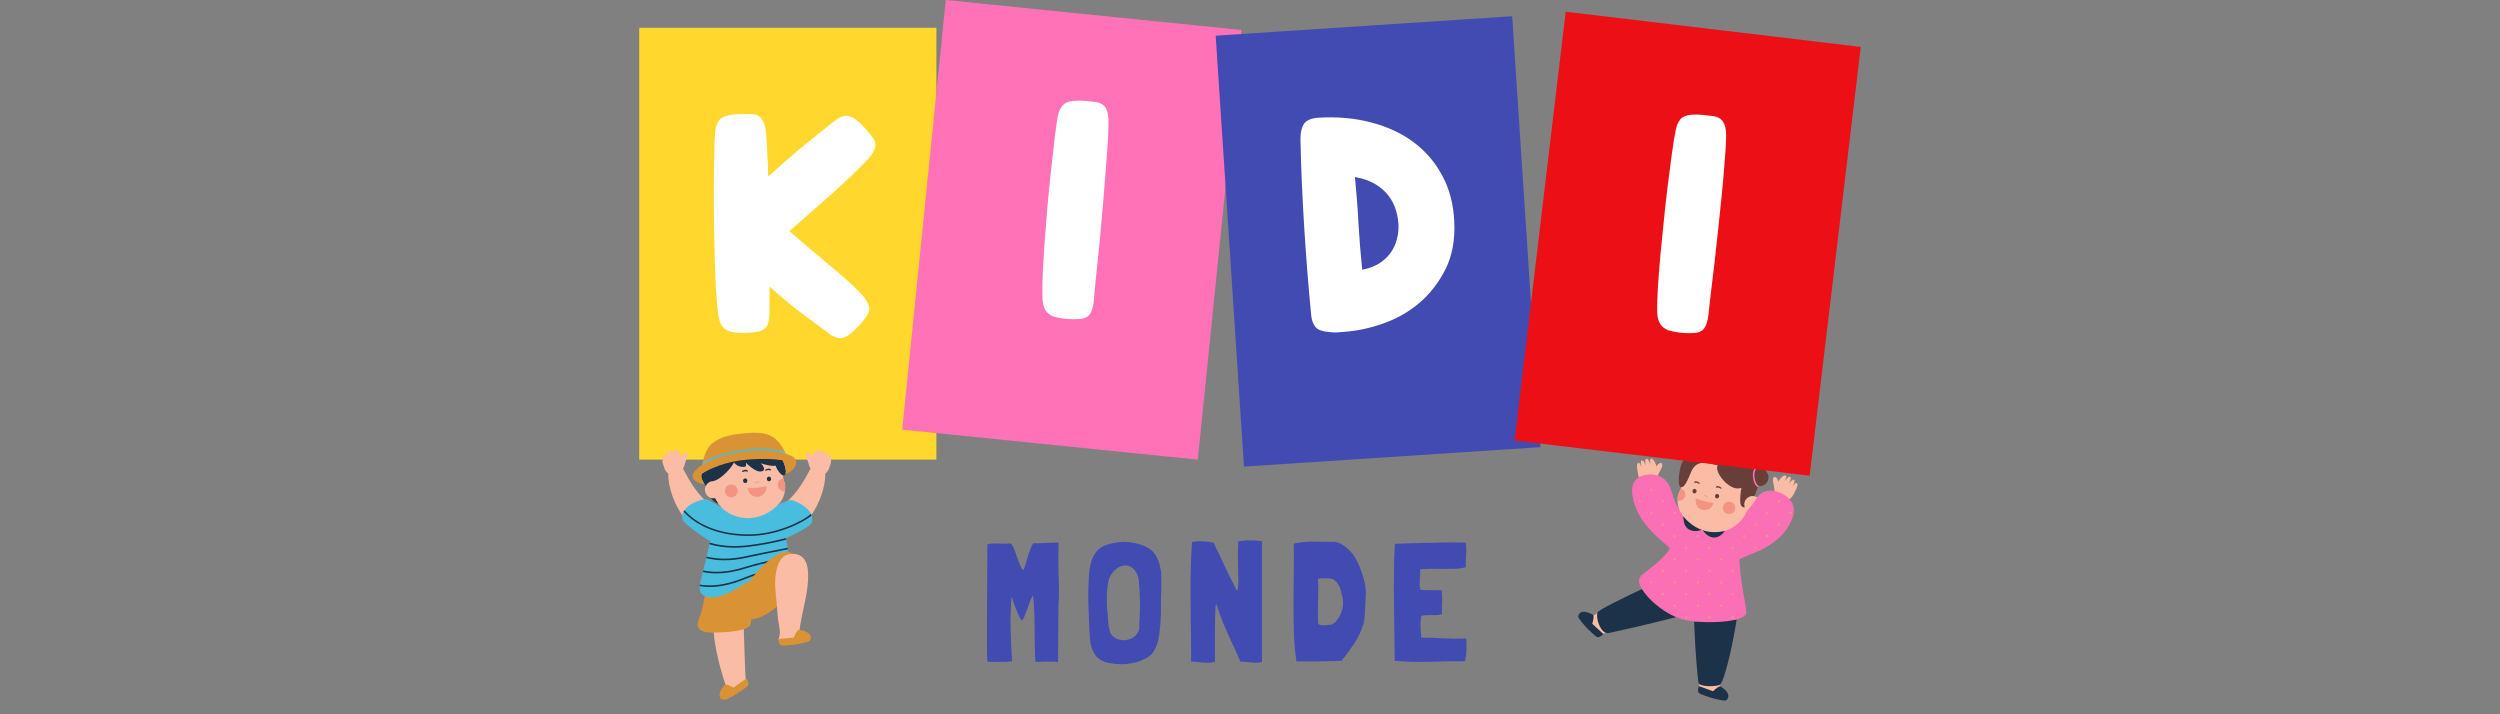<svg xmlns="http://www.w3.org/2000/svg" xmlns:xlink="http://www.w3.org/1999/xlink" width="280" zoomAndPan="magnify" viewBox="0 0 210 60" height="80" preserveAspectRatio="xMidYMid meet" version="1.0"><rect x="0" y="0" width="210" height="60" fill="#808080" stroke="none"/><defs><g/><clipPath id="9bc7536c08"><path d="M 53.695 2.336 L 78.656 2.336 L 78.656 38.656 L 53.695 38.656 Z M 53.695 2.336 " clip-rule="nonzero"/></clipPath><clipPath id="5c30e9d1b4"><path d="M 75 0 L 105 0 L 105 39 L 75 39 Z M 75 0 " clip-rule="nonzero"/></clipPath><clipPath id="89cb439aeb"><path d="M 79.445 0 L 104.281 2.52 L 100.613 38.656 L 75.777 36.133 Z M 79.445 0 " clip-rule="nonzero"/></clipPath><clipPath id="69546bb433"><path d="M 87 8 L 94 8 L 94 28 L 87 28 Z M 87 8 " clip-rule="nonzero"/></clipPath><clipPath id="34ce70aa2e"><path d="M 79.445 0 L 104.07 2.5 L 100.434 38.316 L 75.812 35.816 Z M 79.445 0 " clip-rule="nonzero"/></clipPath><clipPath id="126020ccc0"><path d="M 55.652 36.438 L 69.809 36.438 L 69.809 58.727 L 55.652 58.727 Z M 55.652 36.438 " clip-rule="nonzero"/></clipPath><clipPath id="5ad981200d"><path d="M 60 57 L 63 57 L 63 58.754 L 60 58.754 Z M 60 57 " clip-rule="nonzero"/></clipPath><clipPath id="752f12cd51"><path d="M 59 36.254 L 66 36.254 L 66 39 L 59 39 Z M 59 36.254 " clip-rule="nonzero"/></clipPath><clipPath id="c8dec1b330"><path d="M 102 1 L 130 1 L 130 40 L 102 40 Z M 102 1 " clip-rule="nonzero"/></clipPath><clipPath id="61447282c3"><path d="M 102.117 2.996 L 127.023 1.363 L 129.406 37.602 L 104.496 39.238 Z M 102.117 2.996 " clip-rule="nonzero"/></clipPath><clipPath id="8089214db7"><path d="M 108 9 L 123 9 L 123 29 L 108 29 Z M 108 9 " clip-rule="nonzero"/></clipPath><clipPath id="bb10f7e5fd"><path d="M 102.117 2.996 L 126.812 1.375 L 129.172 37.297 L 104.477 38.922 Z M 102.117 2.996 " clip-rule="nonzero"/></clipPath><clipPath id="bb60b2c5e7"><path d="M 132.66 37.223 L 150.988 37.223 L 150.988 58.762 L 132.66 58.762 Z M 132.66 37.223 " clip-rule="nonzero"/></clipPath><clipPath id="42fccca010"><path d="M 142.625 57.633 L 145.227 57.633 L 145.227 58.848 L 142.625 58.848 Z M 142.625 57.633 " clip-rule="nonzero"/></clipPath><clipPath id="34d996749b"><path d="M 132.52 51 L 135 51 L 135 54 L 132.52 54 Z M 132.52 51 " clip-rule="nonzero"/></clipPath><clipPath id="e49a5c31e7"><path d="M 140 37.18 L 149 37.18 L 149 43 L 140 43 Z M 140 37.18 " clip-rule="nonzero"/></clipPath><clipPath id="4aa2fe582e"><path d="M 141 37.18 L 143 37.18 L 143 39 L 141 39 Z M 141 37.18 " clip-rule="nonzero"/></clipPath><clipPath id="6f6bccbcd7"><path d="M 127 0 L 157 0 L 157 40 L 127 40 Z M 127 0 " clip-rule="nonzero"/></clipPath><clipPath id="51f1055b90"><path d="M 131.52 0.984 L 156.305 3.941 L 152.008 40.004 L 127.219 37.051 Z M 131.52 0.984 " clip-rule="nonzero"/></clipPath><clipPath id="46e620211e"><path d="M 138 9 L 146 9 L 146 29 L 138 29 Z M 138 9 " clip-rule="nonzero"/></clipPath><clipPath id="d84c034fec"><path d="M 131.52 0.984 L 156.094 3.914 L 151.832 39.66 L 127.258 36.73 Z M 131.52 0.984 " clip-rule="nonzero"/></clipPath></defs><g clip-path="url(#9bc7536c08)"><path fill="#ffd72d" d="M 53.695 2.336 L 78.656 2.336 L 78.656 38.609 L 53.695 38.609 Z M 53.695 2.336 " fill-opacity="1" fill-rule="nonzero"/></g><g fill="#ffffff" fill-opacity="1"><g transform="translate(58.182, 27.835)"><g><path d="M 3.25 0.047 C 2.914 -0.035 2.66 -0.195 2.484 -0.438 C 2.316 -0.688 2.207 -1 2.156 -1.375 C 2.082 -1.895 2.02 -2.562 1.969 -3.375 C 1.926 -4.188 1.891 -5.07 1.859 -6.031 C 1.836 -7 1.816 -8 1.797 -9.031 C 1.785 -10.062 1.781 -11.055 1.781 -12.016 C 1.789 -12.973 1.801 -13.863 1.812 -14.688 C 1.82 -15.508 1.848 -16.191 1.891 -16.734 C 1.922 -17.109 2.016 -17.414 2.172 -17.656 C 2.336 -17.906 2.629 -18.07 3.047 -18.156 C 3.367 -18.219 3.691 -18.25 4.016 -18.25 C 4.348 -18.258 4.688 -18.258 5.031 -18.25 C 5.383 -18.207 5.645 -18.066 5.812 -17.828 C 5.988 -17.598 6.102 -17.254 6.156 -16.797 C 6.195 -16.336 6.234 -15.781 6.266 -15.125 C 6.305 -14.477 6.332 -13.77 6.344 -13 C 7.582 -14.125 8.664 -15.062 9.594 -15.812 C 10.52 -16.57 11.297 -17.191 11.922 -17.672 C 12.223 -17.922 12.516 -18.062 12.797 -18.094 C 13.086 -18.133 13.406 -18.023 13.75 -17.766 C 14.289 -17.305 14.738 -16.82 15.094 -16.312 C 15.312 -16.02 15.391 -15.734 15.328 -15.453 C 15.266 -15.18 15.078 -14.863 14.766 -14.5 C 14.035 -13.727 13.078 -12.805 11.891 -11.734 C 10.703 -10.672 9.445 -9.566 8.125 -8.422 C 9.445 -7.273 10.613 -6.285 11.625 -5.453 C 12.645 -4.617 13.523 -3.816 14.266 -3.047 C 14.566 -2.68 14.75 -2.359 14.812 -2.078 C 14.875 -1.805 14.797 -1.523 14.578 -1.234 C 14.223 -0.711 13.773 -0.227 13.234 0.219 C 12.898 0.488 12.586 0.602 12.297 0.562 C 12.004 0.531 11.707 0.391 11.406 0.141 C 10.801 -0.305 10.102 -0.82 9.312 -1.406 C 8.52 -1.988 7.566 -2.773 6.453 -3.766 L 6.453 -1.531 C 6.453 -1.133 6.395 -0.801 6.281 -0.531 C 6.164 -0.27 5.938 -0.094 5.594 0 C 4.789 0.156 4.008 0.172 3.25 0.047 Z M 3.25 0.047 "/></g></g></g><g clip-path="url(#5c30e9d1b4)"><g clip-path="url(#89cb439aeb)"><path fill="#ff72b8" d="M 79.445 0 L 104.281 2.52 L 100.617 38.609 L 75.785 36.09 Z M 79.445 0 " fill-opacity="1" fill-rule="nonzero"/></g></g><g clip-path="url(#69546bb433)"><g clip-path="url(#34ce70aa2e)"><g fill="#ffffff" fill-opacity="1"><g transform="translate(85.289, 26.224)"><g><path d="M 3.234 0.375 C 2.91 0.258 2.672 0.07 2.516 -0.188 C 2.367 -0.457 2.289 -0.781 2.281 -1.156 C 2.258 -1.676 2.266 -2.344 2.297 -3.156 C 2.336 -3.969 2.391 -4.852 2.453 -5.812 C 2.523 -6.781 2.602 -7.773 2.688 -8.797 C 2.781 -9.828 2.879 -10.816 2.984 -11.766 C 3.086 -12.723 3.188 -13.609 3.281 -14.422 C 3.375 -15.242 3.469 -15.926 3.562 -16.469 C 3.633 -16.82 3.766 -17.113 3.953 -17.344 C 4.141 -17.57 4.441 -17.707 4.859 -17.75 C 5.191 -17.781 5.52 -17.781 5.844 -17.75 C 6.176 -17.727 6.508 -17.691 6.844 -17.641 C 7.195 -17.566 7.445 -17.406 7.594 -17.156 C 7.738 -16.906 7.816 -16.551 7.828 -16.094 C 7.828 -15.551 7.801 -14.863 7.75 -14.031 C 7.695 -13.195 7.629 -12.289 7.547 -11.312 C 7.473 -10.344 7.391 -9.336 7.297 -8.297 C 7.211 -7.254 7.117 -6.254 7.016 -5.297 C 6.922 -4.348 6.832 -3.484 6.75 -2.703 C 6.676 -1.922 6.617 -1.305 6.578 -0.859 C 6.535 -0.473 6.441 -0.156 6.297 0.094 C 6.16 0.344 5.914 0.5 5.562 0.562 C 4.75 0.633 3.973 0.57 3.234 0.375 Z M 3.234 0.375 "/></g></g></g></g></g><g clip-path="url(#126020ccc0)"><path fill="#fabca4" d="M 55.723 38.273 C 55.852 38.324 55.918 38.531 55.996 38.633 C 55.941 38.504 55.836 38.23 55.875 38.09 C 55.957 37.793 56.293 38.324 56.34 38.449 C 56.312 38.312 56.164 38.004 56.242 37.875 C 56.395 37.617 56.695 38.207 56.766 38.324 C 56.727 38.223 56.496 37.75 56.746 37.754 C 56.961 37.758 57.191 38.188 57.258 38.355 C 57.254 38.344 57.32 38.223 57.332 38.203 C 57.402 38.094 57.527 37.977 57.625 38.004 C 57.898 38.09 57.613 38.707 57.559 38.852 C 57.539 38.953 57.512 39.039 57.5 39.082 L 57.574 39.082 L 57.496 39.086 C 57.492 39.102 57.488 39.109 57.488 39.109 L 57.488 39.105 C 57.473 39.188 57.426 39.27 57.363 39.348 C 57.898 40.367 58.453 41.305 59.238 42.035 C 59.246 42.035 59.254 42.035 59.262 42.035 C 59.344 42.035 59.414 42.051 59.465 42.078 L 59.531 42.113 C 59.648 42.18 59.84 42.285 60.082 42.43 C 60.184 42.492 60.238 42.52 60.316 42.559 C 60.371 42.586 60.438 42.617 60.539 42.672 L 60.59 42.605 C 60.465 42.473 60.355 42.332 60.254 42.176 C 60.102 42.109 59.957 41.992 59.855 41.855 C 59.492 41.812 59.211 41.508 59.211 41.133 C 59.211 40.984 59.258 40.848 59.332 40.73 L 59.25 40.605 L 59.215 40.598 C 58.938 40.539 58.594 40.449 58.398 40.27 C 58.305 40.184 58.266 40.094 58.27 39.988 C 58.285 39.758 58.543 39.457 58.988 39.141 L 59.016 39.125 L 59.023 39.09 C 59.047 39.023 59.07 38.957 59.09 38.887 C 59.105 38.832 59.121 38.781 59.137 38.73 C 59.293 38.191 59.441 37.688 59.875 37.32 C 60.586 36.727 61.531 36.586 62.441 36.496 C 62.75 36.469 63.082 36.438 63.402 36.438 C 64.012 36.438 64.473 36.543 64.848 36.77 C 65.145 36.949 65.422 37.246 65.684 37.676 C 65.73 37.754 65.793 37.859 65.859 37.988 C 65.875 38.02 65.895 38.051 65.91 38.086 C 65.922 38.109 65.938 38.133 65.949 38.16 L 65.965 38.191 L 66 38.203 C 66.184 38.266 66.355 38.34 66.516 38.426 C 66.707 38.523 66.805 38.688 66.789 38.883 C 66.77 39.164 66.5 39.543 65.938 39.746 L 65.906 39.758 L 65.887 39.789 C 65.875 39.812 65.863 39.828 65.852 39.836 C 65.84 39.844 65.832 39.848 65.82 39.848 C 65.812 39.848 65.809 39.844 65.805 39.844 L 65.785 39.844 C 65.789 39.914 65.789 39.984 65.789 40.059 C 65.785 40.102 65.789 40.141 65.797 40.18 C 65.824 40.328 65.895 40.465 65.926 40.609 C 65.973 40.805 65.965 41.008 65.938 41.207 C 65.938 41.223 65.934 41.238 65.934 41.25 C 65.871 41.645 65.727 41.988 65.461 42.293 C 65.422 42.332 65.383 42.375 65.344 42.414 L 65.395 42.484 C 65.648 42.367 65.867 42.273 66.023 42.211 C 66.914 41.453 67.516 40.449 68.094 39.348 C 68.031 39.27 67.984 39.188 67.969 39.105 L 67.965 39.109 C 67.965 39.109 67.965 39.102 67.957 39.09 L 67.879 39.086 L 67.957 39.086 C 67.945 39.043 67.918 38.957 67.898 38.852 C 67.844 38.707 67.555 38.09 67.832 38.004 C 67.93 37.977 68.051 38.094 68.125 38.203 C 68.137 38.223 68.203 38.344 68.199 38.355 C 68.266 38.188 68.496 37.758 68.707 37.754 C 68.961 37.75 68.73 38.223 68.691 38.324 C 68.758 38.207 69.062 37.617 69.211 37.875 C 69.293 38.004 69.145 38.312 69.117 38.449 C 69.16 38.324 69.496 37.793 69.582 38.09 C 69.621 38.23 69.516 38.504 69.457 38.633 C 69.535 38.531 69.605 38.324 69.734 38.273 C 69.871 38.23 69.891 38.371 69.883 38.469 C 69.871 38.715 69.777 38.938 69.703 39.168 C 69.664 39.285 69.633 39.395 69.566 39.504 C 69.504 39.605 69.426 39.703 69.328 39.777 C 69.328 40.965 68.836 42.301 68.098 43.352 C 68.16 43.539 68.156 43.727 68.09 43.906 C 67.871 44.238 66.664 44.82 65.98 45.113 L 65.961 45.121 L 65.891 45.156 L 65.91 45.23 C 65.988 45.535 66.059 45.902 66.137 46.391 L 66.148 46.457 L 66.215 46.465 C 66.273 46.473 66.332 46.484 66.383 46.504 C 66.406 46.512 66.426 46.52 66.445 46.523 C 66.52 46.52 66.598 46.52 66.68 46.523 C 67.973 46.613 67.906 48.113 67.871 48.797 C 67.809 50.086 67.379 51.32 67.16 52.91 C 67.16 52.91 67.148 52.945 67.133 53 C 67.164 53.008 67.207 53.02 67.266 53.031 C 67.523 53.09 68.008 53.195 68.012 53.574 C 68.016 53.711 67.961 53.777 67.805 53.824 C 67.359 53.969 66.762 54.074 66.16 54.113 C 66.125 54.117 66.09 54.121 66.047 54.125 C 65.98 54.133 65.902 54.141 65.828 54.141 C 65.641 54.141 65.594 54.086 65.57 54.039 C 65.516 53.934 65.492 53.855 65.484 53.801 C 65.426 53.773 65.391 53.754 65.391 53.754 L 65.488 53.348 C 65.574 52.977 65.391 52.367 65.352 51.984 C 65.316 51.605 65.285 51.227 65.254 50.848 L 65.203 50.891 C 64.492 51.496 63.641 51.918 63.086 51.945 L 63.004 51.949 L 63 52.031 C 62.992 52.211 62.98 52.34 62.961 52.41 C 62.926 52.543 62.758 52.66 62.473 52.758 C 62.543 54.582 62.59 56.922 62.652 57.016 C 62.699 57.082 62.707 57.168 62.723 57.227 C 62.742 57.273 62.762 57.328 62.777 57.402 C 62.812 57.535 62.621 57.668 62.469 57.773 C 62.434 57.797 62.402 57.816 62.375 57.84 C 61.895 58.199 61.371 58.508 60.938 58.688 C 60.875 58.711 60.828 58.727 60.789 58.727 C 60.746 58.727 60.688 58.715 60.617 58.629 C 60.379 58.34 60.676 57.945 60.836 57.73 C 60.863 57.691 60.887 57.66 60.902 57.637 C 60.918 57.582 60.934 57.535 60.945 57.512 C 60.945 57.512 60.082 55.051 59.945 53.047 C 59.902 53.047 59.863 53.047 59.82 53.047 C 59.215 53.047 58.859 52.918 58.734 52.645 L 58.734 52.641 C 58.633 52.461 58.766 52.098 58.855 51.859 C 58.887 51.777 58.914 51.707 58.93 51.652 C 59.105 51.129 59.203 50.594 59.285 50.09 L 59.297 50.023 L 59.238 49.996 C 58.887 49.828 58.848 49.512 58.848 49.383 C 58.848 49.195 58.941 48.816 59.09 48.242 C 59.18 47.887 59.293 47.441 59.418 46.906 L 59.438 46.812 L 59.449 46.77 C 59.527 46.422 59.602 46.082 59.676 45.734 L 59.68 45.711 L 59.695 45.641 L 59.738 45.422 L 59.688 45.391 C 59.117 45.031 57.609 44.016 57.418 43.629 C 57.398 43.555 57.391 43.477 57.395 43.402 C 56.637 42.348 56.129 40.984 56.129 39.777 C 56.031 39.703 55.953 39.605 55.887 39.504 C 55.824 39.395 55.793 39.285 55.754 39.168 C 55.68 38.938 55.586 38.715 55.57 38.469 C 55.566 38.371 55.582 38.23 55.723 38.273 " fill-opacity="1" fill-rule="nonzero"/></g><path fill="#49bdde" d="M 57.312 43.289 C 57.391 42.801 57.875 42.395 58.41 42.172 C 58.645 42.074 58.918 41.977 59.148 41.953 C 59.289 41.938 59.414 41.945 59.508 42 C 59.605 42.055 59.828 42.176 60.125 42.352 C 60.293 42.453 60.32 42.457 60.578 42.594 C 61.066 43.113 61.738 43.449 62.594 43.516 C 62.887 43.539 63.176 43.516 63.449 43.461 C 64.188 43.324 64.852 42.93 65.355 42.402 C 65.766 42.215 66.078 42.09 66.203 42.039 C 66.211 42.035 66.215 42.035 66.223 42.035 C 66.488 41.941 66.926 42.145 67.273 42.34 C 67.668 42.562 68.02 42.891 68.164 43.258 C 68.246 43.48 68.262 43.711 68.168 43.945 C 67.883 44.406 65.996 45.207 65.996 45.207 C 66.086 45.551 66.16 45.957 66.227 46.375 C 64.867 46.203 63.301 49.219 63.234 49.309 C 63.234 49.309 63.23 49.309 63.23 49.312 C 63.074 49.379 62.922 49.461 62.766 49.562 C 60.996 50.715 59.711 50.328 59.199 50.078 C 58.887 49.926 58.762 49.645 58.758 49.387 C 58.754 48.969 59.152 47.855 59.641 45.465 C 59.641 45.465 57.562 44.148 57.332 43.66 C 57.297 43.531 57.293 43.406 57.312 43.289 " fill-opacity="1" fill-rule="nonzero"/><path fill="#49bdde" d="M 62.672 38.195 C 60.629 38.438 59.559 38.656 58.938 39.066 C 58.961 38.996 58.984 38.93 59.004 38.859 C 59.652 38.461 60.656 37.832 62.578 37.605 C 64.156 37.418 65.344 37.789 65.938 37.945 C 65.969 38.004 66 38.062 66.027 38.117 C 65.488 37.961 64.336 38 62.672 38.195 " fill-opacity="1" fill-rule="nonzero"/><path fill="#1c3249" d="M 57.492 42.863 C 58.062 43.508 59.66 44.887 62.871 44.887 C 62.883 44.887 62.895 44.887 62.902 44.887 C 65.18 44.887 67.457 43.785 68.117 43.16 C 68.141 43.207 68.16 43.25 68.176 43.297 C 67.449 43.945 65.172 45.02 62.902 45.02 C 62.895 45.02 62.883 45.02 62.871 45.02 C 59.668 45.02 58.035 43.664 57.418 42.984 C 57.441 42.941 57.465 42.902 57.492 42.863 " fill-opacity="1" fill-rule="nonzero"/><path fill="#1c3249" d="M 62.785 45.945 C 62.406 45.988 62.043 46.008 61.703 46.008 C 60.879 46.008 60.176 45.891 59.586 45.715 C 59.598 45.668 59.605 45.625 59.617 45.578 C 60.434 45.824 61.473 45.957 62.77 45.809 C 63.891 45.68 65.039 45.453 66.016 45.195 C 66.004 45.203 65.996 45.207 65.996 45.207 C 66.008 45.25 66.016 45.293 66.027 45.34 C 65.02 45.598 63.859 45.824 62.785 45.945 " fill-opacity="1" fill-rule="nonzero"/><path fill="#1c3249" d="M 66.188 46.145 C 65.98 46.188 65.766 46.23 65.539 46.273 C 64.656 46.445 63.656 46.641 62.699 46.852 C 62.023 47.004 61.41 47.066 60.859 47.066 C 60.281 47.066 59.773 46.996 59.328 46.883 C 59.34 46.84 59.352 46.793 59.359 46.75 C 60.207 46.961 61.297 47.02 62.672 46.715 C 63.625 46.504 64.629 46.309 65.512 46.137 C 65.73 46.094 65.949 46.051 66.164 46.008 C 66.172 46.055 66.18 46.098 66.188 46.145 " fill-opacity="1" fill-rule="nonzero"/><path fill="#1c3249" d="M 59.078 47.918 C 59.953 48.102 61.109 48.094 62.57 47.625 C 63.457 47.344 64.367 47.137 65.219 46.977 C 65.191 47.027 65.164 47.082 65.141 47.133 C 64.324 47.289 63.457 47.488 62.613 47.758 C 61.688 48.055 60.883 48.168 60.188 48.168 C 59.766 48.168 59.383 48.125 59.043 48.055 C 59.055 48.012 59.066 47.965 59.078 47.918 " fill-opacity="1" fill-rule="nonzero"/><path fill="#1c3249" d="M 58.789 49.105 C 59.695 49.254 60.91 49.18 62.473 48.535 C 63.273 48.207 64.102 47.977 64.898 47.812 C 64.879 47.863 64.863 47.914 64.848 47.965 C 64.082 48.125 63.293 48.348 62.527 48.664 C 61.375 49.137 60.406 49.309 59.605 49.309 C 59.301 49.309 59.023 49.281 58.77 49.238 C 58.773 49.199 58.781 49.152 58.789 49.105 " fill-opacity="1" fill-rule="nonzero"/><path fill="#1c3249" d="M 62.598 40.184 C 62.5 40.184 62.418 40.27 62.418 40.379 C 62.418 40.488 62.5 40.578 62.598 40.578 C 62.699 40.578 62.777 40.488 62.777 40.379 C 62.777 40.27 62.699 40.184 62.598 40.184 " fill-opacity="1" fill-rule="nonzero"/><path fill="#1c3249" d="M 64.594 40.035 C 64.496 40.035 64.414 40.121 64.414 40.23 C 64.414 40.34 64.496 40.43 64.594 40.43 C 64.695 40.43 64.773 40.34 64.773 40.23 C 64.773 40.121 64.695 40.035 64.594 40.035 " fill-opacity="1" fill-rule="nonzero"/><path fill="#1c3249" d="M 64.293 39.453 C 64.426 39.367 64.66 39.297 64.766 39.461 C 64.789 39.492 64.75 39.523 64.719 39.52 C 64.66 39.512 64.609 39.484 64.551 39.484 C 64.48 39.48 64.41 39.512 64.348 39.543 C 64.285 39.57 64.238 39.488 64.293 39.453 " fill-opacity="1" fill-rule="nonzero"/><path fill="#1c3249" d="M 62.352 39.551 C 62.484 39.465 62.719 39.398 62.824 39.559 C 62.848 39.594 62.812 39.625 62.777 39.621 C 62.723 39.609 62.672 39.586 62.609 39.586 C 62.539 39.582 62.469 39.613 62.406 39.641 C 62.344 39.672 62.297 39.59 62.352 39.551 " fill-opacity="1" fill-rule="nonzero"/><path fill="#1c3249" d="M 60.152 42.008 C 60.211 42.109 60.273 42.207 60.34 42.301 C 60.117 42.242 59.871 42.066 59.73 41.828 C 59.797 41.848 59.867 41.859 59.938 41.859 C 59.984 41.859 60.027 41.855 60.07 41.848 C 60.098 41.902 60.125 41.957 60.152 42.008 " fill-opacity="1" fill-rule="nonzero"/><path fill="#1c3249" d="M 65.898 39.91 C 65.867 39.934 65.828 39.941 65.789 39.934 C 65.559 39.895 65.266 39.414 65.199 39.25 C 65.176 39.207 65.16 39.156 65.141 39.109 C 64.797 39.203 64.121 38.98 63.887 38.914 C 64.191 39.145 64.375 39.609 63.84 39.609 C 63.375 39.609 62.656 38.867 62.656 38.867 C 62.656 38.867 62.715 39.141 62.617 39.188 C 62.449 39.266 62.113 39.203 61.938 39.102 C 61.824 39.031 61.73 38.945 61.652 38.852 C 61.359 39.414 60.746 39.984 60.34 40.23 C 60.125 40.363 59.918 40.438 59.684 40.445 C 59.684 40.449 59.684 40.449 59.684 40.453 C 59.508 40.52 59.363 40.652 59.285 40.82 C 59.254 40.777 59.227 40.73 59.195 40.688 C 58.996 40.375 58.824 40.07 58.945 39.789 L 58.949 39.789 C 58.949 39.789 58.949 39.785 58.949 39.785 C 59.648 39.371 60.816 38.355 62.598 38.203 C 63.922 38.094 65.055 38.559 65.742 38.656 C 65.938 39.043 66.094 39.586 65.969 39.828 C 65.949 39.863 65.93 39.891 65.898 39.91 " fill-opacity="1" fill-rule="nonzero"/><g clip-path="url(#5ad981200d)"><path fill="#da9334" d="M 60.945 57.512 C 61.168 57.496 61.617 57.754 61.617 57.754 L 62.652 57.016 C 62.727 57.016 62.816 57.168 62.863 57.379 C 62.926 57.609 62.598 57.785 62.43 57.91 C 61.961 58.258 61.422 58.582 60.973 58.77 C 60.82 58.836 60.68 58.848 60.551 58.688 C 60.203 58.27 60.758 57.715 60.836 57.57 C 60.855 57.535 60.895 57.516 60.945 57.512 " fill-opacity="1" fill-rule="nonzero"/></g><path fill="#da9334" d="M 59.199 50.078 C 59.711 50.328 60.727 50.219 62.5 49.066 C 62.652 48.969 62.809 48.883 62.965 48.816 C 62.965 48.816 62.965 48.82 62.965 48.82 C 62.965 48.816 62.965 48.816 62.965 48.816 C 62.965 48.816 62.965 48.816 62.965 48.812 C 63.031 48.723 64.867 46.203 66.227 46.375 C 66.289 46.383 66.352 46.398 66.414 46.418 C 66.508 46.449 66.594 46.484 66.672 46.523 C 65.828 46.473 65.422 47.047 65.242 47.824 C 64.98 48.93 65.18 49.887 65.234 50.586 C 65.242 50.707 65.254 50.832 65.262 50.957 C 64.504 51.602 63.645 52.008 63.09 52.035 C 63.082 52.211 63.07 52.352 63.047 52.434 C 63 52.617 62.777 52.754 62.477 52.852 C 61.723 53.102 60.465 53.117 60.184 53.129 C 60.113 53.129 60.035 53.133 59.953 53.137 C 59.484 53.148 58.852 53.113 58.652 52.684 C 58.5 52.406 58.773 51.871 58.844 51.621 C 59.016 51.113 59.113 50.59 59.199 50.078 " fill-opacity="1" fill-rule="nonzero"/><path fill="#da9334" d="M 65.414 53.668 L 66.684 53.559 C 66.684 53.559 66.945 52.824 67.16 52.91 C 67.312 52.969 68.094 53.031 68.102 53.574 C 68.105 53.781 67.992 53.863 67.832 53.91 C 67.371 54.062 66.75 54.164 66.168 54.203 C 65.957 54.219 65.594 54.297 65.492 54.082 C 65.391 53.895 65.363 53.727 65.41 53.672 C 65.414 53.672 65.414 53.668 65.414 53.668 " fill-opacity="1" fill-rule="nonzero"/><g clip-path="url(#752f12cd51)"><path fill="#da9334" d="M 62.641 37.781 C 60.715 38.012 59.652 38.461 59.004 38.859 C 59.18 38.273 59.32 37.672 59.816 37.254 C 60.547 36.641 61.516 36.5 62.43 36.406 C 63.238 36.328 64.168 36.254 64.895 36.691 C 65.25 36.91 65.531 37.254 65.762 37.629 C 65.816 37.715 65.879 37.832 65.938 37.945 C 65.344 37.789 64.215 37.594 62.641 37.781 " fill-opacity="1" fill-rule="nonzero"/></g><path fill="#da9334" d="M 58.938 39.07 C 58.938 39.066 58.938 39.066 58.938 39.066 C 59.559 38.656 60.613 38.164 62.656 37.922 C 64.32 37.723 65.488 37.961 66.027 38.117 C 66.027 38.117 66.031 38.117 66.031 38.121 C 66.211 38.184 66.387 38.258 66.555 38.344 C 67.156 38.656 66.906 39.492 65.969 39.828 C 66.094 39.586 65.938 39.043 65.742 38.656 C 65.055 38.559 64.051 38.5 62.73 38.613 C 60.945 38.762 59.648 39.371 58.949 39.785 C 58.949 39.785 58.949 39.789 58.949 39.789 L 58.945 39.789 C 58.824 40.07 58.996 40.375 59.195 40.688 C 58.887 40.621 58.543 40.523 58.34 40.336 C 57.926 39.957 58.395 39.453 58.938 39.07 " fill-opacity="1" fill-rule="nonzero"/><path fill="#f59382" d="M 65.785 40.184 C 65.789 40.18 65.793 40.18 65.797 40.18 C 65.824 40.328 65.895 40.465 65.926 40.609 C 65.973 40.805 65.965 41.008 65.938 41.207 C 65.938 41.223 65.934 41.238 65.934 41.254 C 65.648 41.281 65.387 41.086 65.34 40.801 C 65.293 40.508 65.492 40.23 65.785 40.184 " fill-opacity="1" fill-rule="nonzero"/><path fill="#f59382" d="M 61.43 40.695 C 61.129 40.695 60.891 40.938 60.891 41.234 C 60.891 41.535 61.129 41.773 61.43 41.773 C 61.727 41.773 61.969 41.535 61.969 41.234 C 61.969 40.938 61.727 40.695 61.43 40.695 " fill-opacity="1" fill-rule="nonzero"/><path fill="#f59382" d="M 63.727 40.539 C 63.703 40.535 63.684 40.523 63.656 40.523 C 63.633 40.516 63.605 40.52 63.578 40.523 C 63.551 40.527 63.523 40.535 63.5 40.547 C 63.473 40.555 63.453 40.57 63.434 40.578 C 63.395 40.605 63.363 40.621 63.363 40.621 C 63.363 40.621 63.367 40.613 63.375 40.602 C 63.383 40.59 63.391 40.57 63.406 40.551 C 63.422 40.535 63.441 40.508 63.469 40.492 C 63.496 40.473 63.531 40.461 63.566 40.453 C 63.582 40.449 63.602 40.453 63.621 40.453 C 63.637 40.449 63.652 40.457 63.672 40.461 C 63.703 40.469 63.727 40.492 63.746 40.508 C 63.766 40.523 63.777 40.547 63.785 40.555 C 63.793 40.566 63.797 40.574 63.797 40.574 C 63.797 40.574 63.789 40.57 63.777 40.566 C 63.762 40.559 63.746 40.551 63.727 40.539 " fill-opacity="1" fill-rule="nonzero"/><path fill="#f59382" d="M 64.391 40.844 C 64.414 41.328 64.031 41.824 63.465 41.723 C 63.012 41.641 62.855 41.277 62.812 40.996 C 63.289 41.02 63.93 40.949 64.391 40.844 " fill-opacity="1" fill-rule="nonzero"/><g clip-path="url(#c8dec1b330)"><g clip-path="url(#61447282c3)"><path fill="#424bb2" d="M 102.117 2.996 L 127.023 1.363 L 129.402 37.559 L 104.492 39.195 Z M 102.117 2.996 " fill-opacity="1" fill-rule="nonzero"/></g></g><g clip-path="url(#8089214db7)"><g clip-path="url(#bb10f7e5fd)"><g fill="#ffffff" fill-opacity="1"><g transform="translate(108.628, 28.125)"><g><path d="M 2.062 -18.234 C 3.664 -18.336 5.156 -18.207 6.531 -17.844 C 7.914 -17.488 9.113 -16.93 10.125 -16.172 C 11.145 -15.41 11.953 -14.461 12.547 -13.328 C 13.141 -12.203 13.469 -10.93 13.531 -9.516 C 13.602 -7.973 13.359 -6.641 12.797 -5.516 C 12.234 -4.398 11.504 -3.457 10.609 -2.688 C 9.711 -1.926 8.695 -1.348 7.562 -0.953 C 6.438 -0.555 5.336 -0.32 4.266 -0.25 C 4.066 -0.238 3.863 -0.223 3.656 -0.203 C 3.445 -0.191 3.242 -0.203 3.047 -0.234 C 2.453 -0.273 2.055 -0.422 1.859 -0.672 C 1.672 -0.922 1.555 -1.234 1.516 -1.609 C 1.273 -4.109 1.078 -6.602 0.922 -9.094 C 0.766 -11.594 0.66 -14.051 0.609 -16.469 C 0.617 -17.062 0.727 -17.492 0.938 -17.766 C 1.156 -18.035 1.531 -18.191 2.062 -18.234 Z M 8.844 -9.266 C 8.77 -10.398 8.406 -11.305 7.75 -11.984 C 7.094 -12.66 6.238 -13.082 5.188 -13.25 C 5.32 -11.883 5.422 -10.582 5.484 -9.344 C 5.555 -8.102 5.66 -6.812 5.797 -5.469 C 6.336 -5.57 6.805 -5.742 7.203 -5.984 C 7.598 -6.234 7.922 -6.531 8.172 -6.875 C 8.422 -7.219 8.598 -7.594 8.703 -8 C 8.816 -8.414 8.863 -8.836 8.844 -9.266 Z M 8.844 -9.266 "/></g></g></g></g></g><g fill="#424bb2" fill-opacity="1"><g transform="translate(82.314, 55.59)"><g><path d="M 6.594 -4.578 C 6.645 -5.492 6.648 -6.398 6.609 -7.297 C 6.578 -8.191 6.578 -9.098 6.609 -10.016 C 6.453 -10.016 6.266 -10.008 6.047 -10 C 5.836 -10 5.629 -9.992 5.422 -9.984 C 5.223 -9.973 5.031 -9.961 4.844 -9.953 C 4.664 -9.953 4.547 -9.957 4.484 -9.969 C 4.398 -9.852 4.312 -9.672 4.219 -9.422 C 4.125 -9.172 4.039 -8.914 3.969 -8.656 C 3.895 -8.406 3.828 -8.18 3.766 -7.984 C 3.711 -7.797 3.672 -7.707 3.641 -7.719 C 3.609 -7.719 3.578 -7.734 3.547 -7.766 C 3.473 -7.879 3.398 -8.035 3.328 -8.234 C 3.254 -8.43 3.176 -8.641 3.094 -8.859 C 3.02 -9.086 2.941 -9.301 2.859 -9.5 C 2.773 -9.695 2.691 -9.844 2.609 -9.938 L 2.594 -9.938 C 2.426 -9.926 2.254 -9.922 2.078 -9.922 C 1.91 -9.93 1.738 -9.938 1.562 -9.938 C 1.395 -9.945 1.227 -9.945 1.062 -9.938 C 0.895 -9.926 0.75 -9.898 0.625 -9.859 C 0.625 -8.555 0.617 -7.414 0.609 -6.438 C 0.609 -5.457 0.602 -4.613 0.594 -3.906 C 0.594 -3.195 0.594 -2.602 0.594 -2.125 C 0.594 -1.645 0.594 -1.258 0.594 -0.969 C 0.602 -0.676 0.609 -0.457 0.609 -0.312 C 0.617 -0.164 0.629 -0.078 0.641 -0.047 C 0.648 -0.016 0.664 0 0.688 0 C 1 0 1.336 0.004 1.703 0.016 C 2.066 0.023 2.398 0.004 2.703 -0.047 C 2.641 -0.93 2.598 -1.832 2.578 -2.75 C 2.555 -3.676 2.582 -4.586 2.656 -5.484 C 2.656 -5.484 2.672 -5.438 2.703 -5.344 C 2.742 -5.25 2.785 -5.129 2.828 -4.984 C 2.879 -4.836 2.938 -4.676 3 -4.5 C 3.07 -4.332 3.141 -4.172 3.203 -4.016 C 3.266 -3.867 3.328 -3.742 3.391 -3.641 C 3.453 -3.547 3.504 -3.5 3.547 -3.5 C 3.586 -3.5 3.645 -3.586 3.719 -3.766 C 3.801 -3.953 3.883 -4.164 3.969 -4.406 C 4.051 -4.645 4.133 -4.875 4.219 -5.094 C 4.312 -5.32 4.391 -5.488 4.453 -5.594 C 4.504 -5.188 4.539 -4.742 4.562 -4.266 C 4.582 -3.785 4.594 -3.297 4.594 -2.797 C 4.602 -2.305 4.609 -1.82 4.609 -1.344 C 4.617 -0.863 4.633 -0.414 4.656 0 C 4.77 0 4.906 0 5.062 0 C 5.219 -0.008 5.383 -0.016 5.562 -0.016 C 5.738 -0.016 5.91 -0.016 6.078 -0.016 C 6.254 -0.016 6.414 -0.004 6.562 0.016 Z M 6.594 -4.578 "/></g></g></g><g fill="#424bb2" fill-opacity="1"><g transform="translate(91.008, 55.59)"><g><path d="M 6.281 -8.516 C 6.164 -8.848 5.969 -9.141 5.688 -9.391 C 5.414 -9.598 5.102 -9.754 4.75 -9.859 C 4.395 -9.973 4.035 -10.039 3.672 -10.062 C 3.305 -10.082 2.938 -10.055 2.562 -9.984 C 2.195 -9.91 1.852 -9.797 1.531 -9.641 C 1.406 -9.566 1.297 -9.484 1.203 -9.391 C 0.91 -9.055 0.711 -8.672 0.609 -8.234 C 0.504 -7.797 0.453 -7.359 0.453 -6.922 C 0.398 -6.172 0.391 -5.414 0.422 -4.656 C 0.453 -3.906 0.484 -3.16 0.516 -2.422 C 0.523 -2.141 0.551 -1.859 0.594 -1.578 C 0.633 -1.305 0.723 -1.051 0.859 -0.812 C 0.941 -0.625 1.051 -0.469 1.188 -0.344 C 1.32 -0.227 1.473 -0.129 1.641 -0.047 C 1.805 0.023 1.984 0.078 2.172 0.109 C 2.359 0.141 2.555 0.164 2.766 0.188 C 3.035 0.207 3.305 0.207 3.578 0.188 C 3.859 0.164 4.133 0.117 4.406 0.047 C 4.695 -0.035 4.973 -0.145 5.234 -0.281 C 5.504 -0.414 5.719 -0.598 5.875 -0.828 C 6.051 -1.109 6.18 -1.414 6.266 -1.75 C 6.348 -2.094 6.398 -2.438 6.422 -2.781 L 6.469 -3.25 C 6.508 -3.75 6.523 -4.238 6.516 -4.719 C 6.504 -5.195 6.516 -5.691 6.547 -6.203 C 6.555 -6.441 6.555 -6.676 6.547 -6.906 C 6.547 -7.145 6.535 -7.383 6.516 -7.625 C 6.492 -7.77 6.461 -7.914 6.422 -8.062 C 6.391 -8.219 6.344 -8.367 6.281 -8.516 Z M 4.75 -4.312 C 4.75 -4.289 4.742 -4.207 4.734 -4.062 C 4.734 -3.926 4.727 -3.758 4.719 -3.562 C 4.695 -3.363 4.688 -3.203 4.688 -3.078 C 4.695 -2.961 4.695 -2.859 4.688 -2.766 C 4.676 -2.68 4.648 -2.602 4.609 -2.531 C 4.578 -2.457 4.516 -2.363 4.422 -2.25 C 4.285 -2.094 4.109 -1.977 3.891 -1.906 C 3.68 -1.832 3.473 -1.801 3.266 -1.812 C 3.055 -1.832 2.859 -1.895 2.672 -2 C 2.492 -2.102 2.352 -2.25 2.25 -2.438 C 2.156 -2.758 2.098 -3.094 2.078 -3.438 C 2.066 -3.789 2.035 -4.133 1.984 -4.469 C 1.961 -4.875 1.957 -5.273 1.969 -5.672 C 1.988 -6.078 2.035 -6.461 2.109 -6.828 C 2.223 -7.234 2.445 -7.562 2.781 -7.812 C 2.938 -7.938 3.113 -8.02 3.312 -8.062 C 3.52 -8.113 3.719 -8.098 3.906 -8.016 C 4.125 -7.91 4.297 -7.75 4.422 -7.531 C 4.555 -7.312 4.633 -7.066 4.656 -6.797 C 4.664 -6.641 4.676 -6.469 4.688 -6.281 C 4.707 -6.094 4.719 -5.992 4.719 -5.984 L 4.75 -5 Z M 4.75 -4.312 "/></g></g></g><g fill="#424bb2" fill-opacity="1"><g transform="translate(99.442, 55.59)"><g><path d="M 6.094 0.078 C 6.258 0.078 6.375 0.066 6.438 0.047 C 6.508 0.023 6.551 0.008 6.562 0 L 6.562 -0.281 C 6.562 -0.477 6.562 -0.672 6.562 -0.859 C 6.562 -1.055 6.562 -1.25 6.562 -1.438 C 6.562 -1.707 6.562 -1.969 6.562 -2.219 C 6.562 -2.477 6.562 -2.75 6.562 -3.031 C 6.562 -3.445 6.562 -3.859 6.562 -4.266 C 6.562 -4.68 6.562 -5.086 6.562 -5.484 L 6.562 -10.125 C 6.281 -10.176 5.961 -10.203 5.609 -10.203 C 5.242 -10.203 4.898 -10.176 4.578 -10.125 C 4.566 -9.883 4.555 -9.66 4.547 -9.453 C 4.547 -9.242 4.547 -9.039 4.547 -8.844 C 4.547 -8.5 4.551 -8.16 4.562 -7.828 C 4.57 -7.492 4.578 -7.133 4.578 -6.75 C 4.578 -6.594 4.566 -6.426 4.547 -6.25 C 4.535 -6.082 4.516 -5.988 4.484 -5.969 C 4.473 -5.969 4.438 -6.02 4.375 -6.125 C 4.32 -6.238 4.254 -6.375 4.172 -6.531 C 4.086 -6.688 4 -6.863 3.906 -7.062 C 3.812 -7.258 3.719 -7.445 3.625 -7.625 C 3.539 -7.801 3.469 -7.957 3.406 -8.094 C 3.344 -8.227 3.301 -8.316 3.281 -8.359 C 3.188 -8.566 3.109 -8.734 3.047 -8.859 C 2.992 -8.992 2.938 -9.113 2.875 -9.219 C 2.82 -9.32 2.766 -9.43 2.703 -9.547 C 2.648 -9.66 2.594 -9.801 2.531 -9.969 C 2.531 -9.988 2.477 -10.008 2.375 -10.031 C 2.281 -10.051 2.164 -10.066 2.031 -10.078 C 1.895 -10.098 1.758 -10.109 1.625 -10.109 C 1.488 -10.117 1.395 -10.125 1.344 -10.125 C 1.227 -10.125 1.113 -10.117 1 -10.109 C 0.883 -10.098 0.781 -10.082 0.688 -10.062 C 0.645 -9.445 0.613 -8.816 0.594 -8.172 C 0.57 -7.523 0.562 -6.867 0.562 -6.203 C 0.562 -5.305 0.566 -4.445 0.578 -3.625 C 0.598 -2.801 0.609 -1.93 0.609 -1.016 L 0.609 -0.016 C 0.828 -0.016 1.051 0 1.281 0.031 C 1.52 0.062 1.754 0.078 1.984 0.078 C 2.086 0.078 2.191 0.07 2.297 0.062 C 2.398 0.051 2.504 0.031 2.609 0 C 2.609 -0.164 2.609 -0.348 2.609 -0.547 C 2.609 -0.754 2.609 -0.969 2.609 -1.188 C 2.609 -1.594 2.609 -2.008 2.609 -2.438 C 2.609 -2.875 2.613 -3.27 2.625 -3.625 C 2.633 -3.977 2.645 -4.27 2.656 -4.5 C 2.676 -4.727 2.691 -4.844 2.703 -4.844 C 2.723 -4.844 2.75 -4.797 2.781 -4.703 C 2.812 -4.617 2.848 -4.52 2.891 -4.406 L 3.031 -3.984 C 3.25 -3.367 3.516 -2.727 3.828 -2.062 C 4.141 -1.395 4.453 -0.707 4.766 0 C 4.961 0 5.188 0.008 5.438 0.031 C 5.688 0.062 5.906 0.078 6.094 0.078 Z M 6.094 0.078 "/></g></g></g><g fill="#424bb2" fill-opacity="1"><g transform="translate(108.093, 55.59)"><g><path d="M 5.656 -8.875 C 5.477 -9.145 5.25 -9.395 4.969 -9.625 C 4.688 -9.852 4.391 -10.004 4.078 -10.078 C 3.805 -10.066 3.52 -10.066 3.219 -10.078 C 2.926 -10.086 2.629 -10.094 2.328 -10.094 C 2.035 -10.102 1.742 -10.094 1.453 -10.062 C 1.16 -10.039 0.883 -10 0.625 -9.938 C 0.613 -9.926 0.602 -9.914 0.594 -9.906 C 0.594 -9.895 0.586 -9.883 0.578 -9.875 C 0.598 -9.039 0.598 -8.195 0.578 -7.344 C 0.566 -6.5 0.562 -5.66 0.562 -4.828 C 0.562 -3.992 0.57 -3.172 0.594 -2.359 C 0.625 -1.555 0.695 -0.773 0.812 -0.016 C 0.812 -0.023 0.812 -0.031 0.812 -0.031 C 1.414 -0.031 2.039 -0.031 2.688 -0.031 C 3.332 -0.039 3.969 -0.055 4.594 -0.078 C 4.957 -0.523 5.305 -1 5.641 -1.5 C 5.973 -2.008 6.234 -2.551 6.422 -3.125 C 6.422 -3.133 6.422 -3.141 6.422 -3.141 C 6.43 -3.141 6.438 -3.141 6.438 -3.141 C 6.52 -3.586 6.566 -4.035 6.578 -4.484 C 6.598 -4.941 6.617 -5.395 6.641 -5.844 C 6.629 -6 6.613 -6.148 6.594 -6.297 C 6.582 -6.453 6.555 -6.602 6.516 -6.75 C 6.422 -7.133 6.305 -7.5 6.172 -7.844 C 6.035 -8.195 5.863 -8.539 5.656 -8.875 Z M 4.328 -3.656 C 4.266 -3.562 4.195 -3.473 4.125 -3.391 C 4.062 -3.316 3.977 -3.25 3.875 -3.188 C 3.832 -3.164 3.789 -3.145 3.75 -3.125 C 3.707 -3.102 3.664 -3.098 3.625 -3.109 C 3.445 -3.086 3.266 -3.07 3.078 -3.062 C 2.891 -3.051 2.742 -3.094 2.641 -3.188 C 2.617 -3.52 2.609 -3.848 2.609 -4.172 C 2.609 -4.504 2.613 -4.832 2.625 -5.156 C 2.633 -5.477 2.641 -5.785 2.641 -6.078 C 2.641 -6.379 2.629 -6.66 2.609 -6.922 L 2.609 -6.969 L 2.656 -6.969 C 2.832 -7.008 3.016 -7.023 3.203 -7.016 C 3.398 -7.016 3.578 -7.004 3.734 -6.984 C 3.898 -6.93 4.035 -6.848 4.141 -6.734 C 4.242 -6.617 4.332 -6.488 4.406 -6.344 C 4.477 -6.207 4.531 -6.055 4.562 -5.891 C 4.602 -5.734 4.641 -5.586 4.672 -5.453 C 4.742 -5.098 4.742 -4.77 4.672 -4.469 C 4.609 -4.176 4.492 -3.906 4.328 -3.656 Z M 4.328 -3.656 "/></g></g></g><g fill="#424bb2" fill-opacity="1"><g transform="translate(116.513, 55.59)"><g><path d="M 6.656 -1.953 C 6 -1.93 5.363 -1.938 4.75 -1.969 C 4.145 -2.008 3.523 -2.031 2.891 -2.031 L 2.875 -2.047 C 2.852 -2.273 2.832 -2.562 2.812 -2.906 C 2.801 -3.25 2.82 -3.562 2.875 -3.844 C 2.926 -3.875 3.016 -3.895 3.141 -3.906 C 3.273 -3.914 3.426 -3.922 3.594 -3.922 C 3.77 -3.922 3.945 -3.922 4.125 -3.922 C 4.312 -3.93 4.473 -3.957 4.609 -4 C 4.598 -4.352 4.602 -4.691 4.625 -5.016 C 4.645 -5.336 4.629 -5.664 4.578 -6 L 4.578 -6.016 C 4.285 -6.016 3.988 -6.016 3.688 -6.016 C 3.395 -6.016 3.102 -6.023 2.812 -6.047 L 2.797 -6.062 C 2.734 -6.32 2.719 -6.598 2.75 -6.891 C 2.781 -7.18 2.789 -7.469 2.781 -7.75 L 2.797 -7.766 L 2.844 -7.766 C 3.164 -7.797 3.484 -7.812 3.797 -7.812 C 4.109 -7.812 4.422 -7.805 4.734 -7.797 C 5.055 -7.797 5.375 -7.801 5.688 -7.812 C 6 -7.82 6.305 -7.863 6.609 -7.938 L 6.609 -7.953 C 6.609 -8.285 6.617 -8.625 6.641 -8.969 C 6.672 -9.312 6.66 -9.648 6.609 -9.984 C 6.609 -9.992 6.508 -10.004 6.312 -10.016 C 6.125 -10.023 5.875 -10.031 5.562 -10.031 C 5.25 -10.031 4.883 -10.023 4.469 -10.016 C 4.062 -10.004 3.633 -9.992 3.188 -9.984 C 2.75 -9.973 2.312 -9.961 1.875 -9.953 C 1.438 -9.941 1.031 -9.926 0.656 -9.906 C 0.613 -9.082 0.586 -8.258 0.578 -7.438 C 0.566 -6.625 0.566 -5.812 0.578 -5 C 0.586 -4.188 0.598 -3.367 0.609 -2.547 C 0.629 -1.734 0.641 -0.91 0.641 -0.078 C 1.578 0.004 2.551 0.031 3.562 0 C 4.57 -0.039 5.566 -0.055 6.547 -0.047 C 6.617 -0.328 6.66 -0.633 6.672 -0.969 C 6.68 -1.301 6.676 -1.617 6.656 -1.922 Z M 6.656 -1.953 "/></g></g></g><g clip-path="url(#bb60b2c5e7)"><path fill="#fabca4" d="M 150.863 40.582 C 150.73 40.609 150.637 40.801 150.547 40.887 C 150.621 40.77 150.762 40.523 150.742 40.383 C 150.703 40.086 150.309 40.551 150.246 40.66 C 150.293 40.535 150.477 40.262 150.418 40.125 C 150.309 39.855 149.938 40.379 149.855 40.484 C 149.906 40.391 150.195 39.969 149.953 39.938 C 149.746 39.914 149.465 40.293 149.375 40.445 C 149.383 40.434 149.336 40.305 149.328 40.285 C 149.273 40.172 149.172 40.043 149.074 40.059 C 148.797 40.098 148.988 40.73 149.02 40.879 C 149.023 40.98 149.039 41.066 149.043 41.109 L 148.973 41.098 L 149.043 41.113 C 149.047 41.129 149.051 41.137 149.051 41.137 L 149.051 41.133 C 149.055 41.203 149.082 41.281 149.121 41.355 L 149.059 41.34 C 148.934 41.312 148.812 41.301 148.699 41.301 C 148.293 41.301 147.957 41.473 147.676 41.828 C 147.555 41.73 147.402 41.668 147.234 41.664 L 147.234 41.578 C 147.254 41.578 147.27 41.578 147.285 41.582 L 147.277 41.66 L 147.285 41.645 C 147.379 41.438 147.496 41.164 147.566 40.887 L 147.586 40.812 L 147.641 40.816 L 147.629 40.738 L 147.738 40.746 C 147.758 40.75 147.781 40.75 147.805 40.75 C 148.168 40.75 148.465 40.453 148.465 40.09 C 148.465 39.723 148.168 39.43 147.805 39.43 C 147.711 39.43 147.625 39.445 147.539 39.484 L 147.383 39.551 L 147.414 39.418 L 147.379 39.434 L 147.344 39.371 C 146.57 38.164 144.961 37.621 143.711 37.621 L 143.676 37.621 C 143.266 37.625 142.855 37.695 142.516 37.82 L 142.422 37.68 C 142.418 37.684 142.418 37.691 142.418 37.699 C 142.422 37.707 142.426 37.711 142.438 37.711 C 142.438 37.711 142.441 37.711 142.441 37.711 L 142.359 37.738 L 142.328 37.664 C 142.223 37.422 141.984 37.266 141.723 37.266 C 141.355 37.266 141.059 37.562 141.059 37.926 C 141.059 38.148 141.172 38.355 141.359 38.477 L 141.422 38.52 L 141.383 38.602 C 141.379 38.605 141.379 38.605 141.375 38.609 C 141.379 38.605 141.379 38.602 141.375 38.598 C 141.375 38.59 141.371 38.586 141.367 38.586 C 141.363 38.586 141.363 38.582 141.359 38.582 C 141.352 38.582 141.348 38.586 141.344 38.59 L 141.48 38.695 C 141.379 38.867 141.301 39.055 141.25 39.227 C 141.195 39.426 140.992 40.512 141.172 40.793 C 141.191 40.824 141.215 40.836 141.227 40.84 L 141.23 40.84 C 141.227 40.867 141.223 40.898 141.219 40.926 C 141.215 40.965 141.207 41.004 141.191 41.039 C 141.148 41.18 141.059 41.301 141.008 41.434 C 140.934 41.613 140.914 41.812 140.914 42.004 L 140.914 42.047 C 140.914 42.32 140.957 42.574 141.059 42.816 L 140.984 42.855 C 140.91 42.746 140.848 42.645 140.797 42.543 C 140.578 42.121 140.41 41.598 140.27 41.141 C 140.098 40.582 139.738 40.203 139.227 40.035 L 139.215 40.031 C 139.234 40 139.25 39.969 139.262 39.938 L 139.262 39.941 C 139.262 39.941 139.266 39.934 139.273 39.922 L 139.348 39.93 L 139.273 39.918 C 139.293 39.879 139.328 39.801 139.363 39.703 C 139.438 39.57 139.797 39.02 139.547 38.898 C 139.453 38.855 139.32 38.953 139.238 39.047 C 139.223 39.062 139.141 39.176 139.145 39.184 C 139.105 39.016 138.941 38.57 138.738 38.535 C 138.496 38.496 138.652 38.984 138.676 39.086 C 138.625 38.965 138.418 38.355 138.238 38.582 C 138.145 38.695 138.242 39.012 138.25 39.145 C 138.223 39.02 137.977 38.461 137.852 38.734 C 137.797 38.863 137.859 39.141 137.895 39.273 C 137.836 39.168 137.801 38.957 137.684 38.891 C 137.555 38.828 137.52 38.961 137.512 39.059 C 137.488 39.297 137.547 39.523 137.586 39.754 C 137.609 39.871 137.621 39.984 137.668 40.094 C 137.68 40.117 137.691 40.145 137.707 40.168 C 137.457 40.32 137.293 40.551 137.223 40.852 C 137.043 41.621 137.48 42.781 137.961 43.535 C 138.293 44.051 138.691 44.484 139.062 44.844 C 139.094 44.887 139.125 44.93 139.16 44.969 L 139.18 44.961 C 139.211 44.988 139.238 45.016 139.266 45.039 C 139.336 45.105 140.16 45.836 140.309 45.969 L 140.426 45.969 L 140.352 46.098 C 139.934 46.824 139.105 47.473 138.504 47.945 C 138.238 48.156 138.004 48.336 137.875 48.473 C 137.637 48.727 137.848 49.188 137.996 49.438 L 138.047 49.52 L 137.914 49.582 C 137.086 49.973 134.637 51.137 134.309 51.445 C 134.02 51.605 133.848 51.711 133.848 51.711 C 133.82 51.703 133.777 51.695 133.723 51.691 C 133.695 51.684 133.66 51.668 133.617 51.645 C 133.48 51.582 133.246 51.473 133.043 51.473 C 132.902 51.473 132.801 51.52 132.719 51.617 C 132.637 51.723 132.641 51.805 132.73 51.934 C 132.984 52.309 133.383 52.746 133.82 53.133 C 133.844 53.152 133.871 53.18 133.898 53.207 C 134.004 53.305 134.145 53.441 134.258 53.441 C 134.277 53.441 134.297 53.438 134.316 53.426 C 134.383 53.395 134.434 53.367 134.473 53.34 C 134.523 53.316 134.602 53.289 134.656 53.234 C 134.676 53.211 134.836 53.164 135.094 53.094 C 135.102 53.094 135.109 53.094 135.117 53.09 C 135.652 52.988 138.875 52.25 140.77 51.754 L 140.797 51.746 L 140.824 51.758 C 141.164 51.902 141.492 52 141.793 52.043 C 141.961 52.07 142.133 52.094 142.316 52.109 L 142.391 52.117 L 142.391 52.195 C 142.465 54.559 142.703 57.16 142.762 57.34 C 142.762 57.34 142.762 57.344 142.762 57.344 C 142.754 57.516 142.742 57.621 142.738 57.645 C 142.711 57.719 142.727 57.801 142.727 57.855 C 142.723 57.906 142.719 57.965 142.723 58.035 C 142.727 58.172 142.938 58.242 143.109 58.301 C 143.145 58.316 143.18 58.328 143.211 58.34 C 143.758 58.547 144.328 58.699 144.781 58.754 C 144.809 58.758 144.832 58.758 144.855 58.758 C 144.941 58.758 145.008 58.734 145.062 58.617 C 145.211 58.281 144.828 57.992 144.625 57.832 C 144.586 57.805 144.555 57.781 144.535 57.762 C 144.504 57.715 144.48 57.68 144.461 57.66 C 144.461 57.66 144.855 56.633 145.129 55.379 C 145.379 54.359 145.629 53.117 145.793 52.012 L 145.801 51.957 L 145.855 51.941 C 146.301 51.82 146.57 51.66 146.598 51.496 C 146.621 51.352 146.547 50.934 146.453 50.406 C 146.312 49.617 146.121 48.531 146.031 47.254 C 146.023 47.152 146.012 46.996 146.012 46.996 C 146.008 46.906 146.008 46.902 147.242 46.391 C 147.613 46.238 147.961 46.094 148.031 46.055 C 148.773 45.645 149.328 45.215 149.773 44.707 C 150.012 44.43 150.223 44.082 150.414 43.648 C 150.699 43.008 150.645 42.438 150.258 41.996 C 150.262 41.984 150.262 41.977 150.262 41.965 C 150.367 41.906 150.457 41.824 150.531 41.734 C 150.609 41.645 150.652 41.539 150.707 41.434 C 150.812 41.227 150.934 41.023 150.98 40.789 C 151 40.695 151.004 40.559 150.863 40.582 " fill-opacity="1" fill-rule="nonzero"/></g><g clip-path="url(#42fccca010)"><path fill="#1c3249" d="M 144.582 57.688 C 144.551 57.656 144.512 57.648 144.461 57.66 C 144.25 57.703 143.898 58.062 143.898 58.062 L 142.738 57.645 C 142.672 57.664 142.625 57.828 142.637 58.039 C 142.641 58.27 142.992 58.348 143.18 58.422 C 143.711 58.625 144.297 58.785 144.77 58.84 C 144.93 58.863 145.062 58.836 145.141 58.652 C 145.355 58.172 144.691 57.797 144.582 57.688 " fill-opacity="1" fill-rule="nonzero"/></g><g clip-path="url(#34d996749b)"><path fill="#1c3249" d="M 134.656 53.234 L 133.75 52.395 C 133.75 52.395 133.906 51.918 133.848 51.711 C 133.832 51.664 133.809 51.629 133.77 51.617 C 133.617 51.57 132.98 51.152 132.652 51.566 C 132.527 51.723 132.562 51.852 132.66 51.98 C 132.926 52.375 133.34 52.82 133.762 53.199 C 133.918 53.332 134.145 53.609 134.355 53.504 C 134.547 53.418 134.672 53.301 134.656 53.234 " fill-opacity="1" fill-rule="nonzero"/></g><path fill="#1c3249" d="M 142.305 52.195 C 142.305 52.195 142.312 52.379 142.316 52.473 C 142.395 54.719 142.621 57.176 142.676 57.367 C 142.688 57.402 142.715 57.434 142.754 57.465 C 143.07 57.699 144.191 57.68 144.484 57.512 C 144.5 57.504 144.516 57.488 144.531 57.469 C 144.844 57.082 145.445 54.664 145.793 52.574 C 145.824 52.387 145.879 52.027 145.879 52.027 L 142.305 52.195 " fill-opacity="1" fill-rule="nonzero"/><path fill="#1c3249" d="M 137.574 49.648 C 136.34 50.234 134.254 51.238 134.195 51.453 C 134.188 51.473 134.18 51.496 134.176 51.52 C 134.066 51.992 134.398 52.965 134.887 53.152 C 134.965 53.184 135.051 53.195 135.137 53.176 C 135.574 53.094 137.996 52.543 139.91 52.062 C 140.223 51.988 140.793 51.84 140.793 51.84 L 137.922 49.48 C 137.922 49.48 137.699 49.586 137.574 49.648 " fill-opacity="1" fill-rule="nonzero"/><path fill="#1c3249" d="M 142.984 44.52 C 142.352 44.301 141.809 43.883 141.406 43.371 C 141.406 43.371 140.812 44.395 141.082 44.758 C 141.289 45.043 142.234 44.734 142.988 44.52 L 142.984 44.52 " fill-opacity="1" fill-rule="nonzero"/><path fill="#1c3249" d="M 143.984 45.637 C 144.469 45.641 144.812 44.723 144.91 44.582 C 144.574 44.68 144.203 44.719 143.801 44.691 C 143.516 44.672 143.246 44.613 142.988 44.52 C 143.352 44.992 143.695 45.637 143.984 45.637 " fill-opacity="1" fill-rule="nonzero"/><path fill="#683e38" d="M 144.062 41.652 C 144.078 41.551 144.168 41.477 144.262 41.488 C 144.355 41.504 144.422 41.602 144.406 41.703 C 144.391 41.809 144.301 41.883 144.207 41.867 C 144.113 41.855 144.047 41.758 144.062 41.652 " fill-opacity="1" fill-rule="nonzero"/><path fill="#683e38" d="M 142.168 41.234 C 142.184 41.129 142.273 41.055 142.367 41.066 C 142.461 41.082 142.527 41.18 142.512 41.281 C 142.496 41.387 142.406 41.461 142.312 41.449 C 142.215 41.434 142.152 41.336 142.168 41.234 " fill-opacity="1" fill-rule="nonzero"/><path fill="#683e38" d="M 142.305 40.492 C 142.285 40.516 142.297 40.559 142.332 40.559 C 142.395 40.559 142.449 40.539 142.512 40.547 C 142.578 40.559 142.645 40.598 142.699 40.637 C 142.746 40.668 142.805 40.594 142.762 40.555 C 142.648 40.461 142.426 40.348 142.305 40.492 " fill-opacity="1" fill-rule="nonzero"/><path fill="#683e38" d="M 144.133 40.898 C 144.113 40.922 144.125 40.965 144.164 40.965 C 144.223 40.965 144.277 40.945 144.34 40.957 C 144.41 40.965 144.473 41.004 144.527 41.043 C 144.574 41.074 144.633 41 144.59 40.965 C 144.48 40.867 144.258 40.754 144.133 40.898 " fill-opacity="1" fill-rule="nonzero"/><g clip-path="url(#e49a5c31e7)"><path fill="#683e38" d="M 147.805 39.34 C 147.684 39.34 147.574 39.371 147.473 39.418 C 146.738 38.164 145.066 37.523 143.676 37.535 C 143.27 37.539 142.832 37.605 142.449 37.75 C 142.371 37.422 142.074 37.18 141.723 37.18 C 141.309 37.18 140.973 37.516 140.973 37.926 C 140.973 38.234 141.16 38.5 141.426 38.613 C 141.312 38.805 141.223 39.008 141.168 39.203 C 141.117 39.391 140.82 40.863 141.219 40.926 C 141.547 40.977 141.883 40.031 142.016 39.73 C 142.516 38.434 143.586 38.953 144.289 39.094 C 143.941 39.625 145.348 41.398 146.285 40.965 L 146.277 40.992 C 146.215 41.328 146.164 41.766 146.18 42.117 C 146.191 42.5 146.363 42.648 146.562 42.617 C 146.5 42.449 146.5 42.258 146.582 42.082 C 146.719 41.773 147.051 41.613 147.367 41.68 C 147.492 41.395 147.605 41.113 147.672 40.824 C 147.715 40.832 147.758 40.836 147.805 40.836 C 148.219 40.836 148.551 40.504 148.551 40.09 C 148.551 39.676 148.219 39.34 147.805 39.34 " fill-opacity="1" fill-rule="nonzero"/></g><path fill="#fb70b5" d="M 150.316 41.93 C 150.102 41.688 149.805 41.496 149.445 41.367 C 149.32 41.316 149.195 41.281 149.078 41.254 C 148.477 41.125 147.992 41.289 147.605 41.777 C 147.527 41.875 147.453 41.988 147.383 42.113 C 147.238 42.359 147 42.641 146.766 42.902 C 146.762 42.906 146.758 42.91 146.758 42.914 C 146.645 43.156 146.512 43.383 146.355 43.586 C 145.988 44.059 145.5 44.41 144.91 44.582 C 144.75 44.809 143.961 45.781 142.988 44.52 C 141.266 45.008 141.406 43.371 141.406 43.371 C 141.34 43.289 141.277 43.203 141.219 43.113 C 141.156 43.016 141.102 42.914 141.055 42.809 C 140.992 42.711 140.93 42.609 140.875 42.504 C 140.66 42.086 140.488 41.562 140.352 41.117 C 140.164 40.508 139.766 40.121 139.254 39.953 C 138.965 39.855 138.633 39.832 138.289 39.883 C 138.035 39.922 137.832 39.992 137.668 40.09 C 136.562 40.75 137.293 42.648 137.887 43.582 C 138.258 44.156 138.711 44.637 139.207 45.105 C 139.281 45.172 140.277 46.055 140.277 46.055 C 139.68 47.09 138.242 47.961 137.812 48.414 C 137.594 48.648 137.66 49.039 137.922 49.48 C 138.418 50.312 139.59 51.332 140.793 51.84 C 141.125 51.98 141.457 52.082 141.781 52.129 C 141.953 52.156 142.129 52.18 142.305 52.195 C 143.605 52.328 145.02 52.258 145.879 52.027 C 146.344 51.898 146.648 51.727 146.684 51.512 C 146.742 51.133 146.273 49.457 146.117 47.25 C 146.109 47.145 146.102 46.988 146.102 46.988 C 146.098 46.938 147.891 46.234 148.074 46.129 C 148.734 45.766 149.34 45.336 149.836 44.762 C 150.113 44.445 150.324 44.066 150.496 43.684 C 150.812 42.965 150.699 42.363 150.316 41.93 " fill-opacity="1" fill-rule="nonzero"/><g clip-path="url(#4aa2fe582e)"><path fill="#fb70b5" d="M 141.328 38.664 C 141.34 38.668 141.348 38.672 141.359 38.672 C 141.375 38.672 141.395 38.664 141.406 38.652 C 141.41 38.645 141.418 38.641 141.422 38.633 C 141.566 38.324 141.996 37.91 142.457 37.754 C 142.469 37.754 142.477 37.746 142.484 37.738 C 142.5 37.723 142.508 37.695 142.5 37.672 C 142.488 37.633 142.449 37.617 142.414 37.629 C 142.414 37.629 142.41 37.629 142.41 37.629 C 141.906 37.801 141.477 38.227 141.309 38.551 C 141.305 38.559 141.301 38.566 141.297 38.574 C 141.281 38.609 141.297 38.648 141.328 38.664 " fill-opacity="1" fill-rule="nonzero"/></g><path fill="#fb70b5" d="M 147.633 40.902 C 147.637 40.906 147.645 40.906 147.652 40.906 C 147.656 40.906 147.66 40.91 147.66 40.91 C 147.688 40.91 147.711 40.895 147.723 40.871 C 147.727 40.859 147.73 40.848 147.73 40.832 C 147.727 40.812 147.715 40.789 147.691 40.781 C 147.59 40.73 147.488 40.555 147.426 40.328 C 147.332 39.98 147.359 39.629 147.496 39.426 C 147.5 39.418 147.504 39.41 147.504 39.402 C 147.512 39.379 147.5 39.348 147.477 39.332 C 147.457 39.32 147.434 39.32 147.414 39.324 C 147.402 39.332 147.391 39.34 147.383 39.352 C 147.195 39.633 147.219 40.074 147.297 40.363 C 147.367 40.637 147.492 40.832 147.633 40.902 " fill-opacity="1" fill-rule="nonzero"/><path fill="#f59382" d="M 150.398 42.988 C 150.344 42.988 150.301 43.031 150.301 43.086 C 150.301 43.137 150.344 43.184 150.398 43.184 C 150.453 43.184 150.496 43.137 150.496 43.086 C 150.496 43.031 150.453 42.988 150.398 42.988 " fill-opacity="1" fill-rule="nonzero"/><path fill="#f59382" d="M 149.426 42.016 C 149.371 42.016 149.328 42.059 149.328 42.113 C 149.328 42.164 149.371 42.211 149.426 42.211 C 149.453 42.211 149.477 42.199 149.492 42.18 C 149.512 42.164 149.523 42.137 149.523 42.113 C 149.523 42.086 149.512 42.059 149.492 42.043 C 149.477 42.023 149.453 42.016 149.426 42.016 " fill-opacity="1" fill-rule="nonzero"/><path fill="#f59382" d="M 148.453 42.988 C 148.398 42.988 148.355 43.031 148.355 43.086 C 148.355 43.137 148.398 43.184 148.453 43.184 C 148.504 43.184 148.551 43.137 148.551 43.086 C 148.551 43.031 148.504 42.988 148.453 42.988 " fill-opacity="1" fill-rule="nonzero"/><path fill="#f59382" d="M 148.496 41.223 C 148.473 41.227 148.453 41.23 148.43 41.23 C 148.438 41.234 148.445 41.234 148.453 41.234 C 148.469 41.234 148.48 41.23 148.496 41.223 " fill-opacity="1" fill-rule="nonzero"/><path fill="#f59382" d="M 147.477 45.906 C 147.531 45.906 147.574 45.949 147.574 46.004 C 147.574 46.059 147.531 46.102 147.477 46.102 C 147.426 46.102 147.383 46.059 147.383 46.004 C 147.383 45.949 147.426 45.906 147.477 45.906 " fill-opacity="1" fill-rule="nonzero"/><path fill="#f59382" d="M 146.504 44.934 C 146.453 44.934 146.406 44.977 146.406 45.031 C 146.406 45.086 146.453 45.129 146.504 45.129 C 146.559 45.129 146.602 45.086 146.602 45.031 C 146.602 44.977 146.559 44.934 146.504 44.934 " fill-opacity="1" fill-rule="nonzero"/><path fill="#f59382" d="M 148.453 44.934 C 148.398 44.934 148.355 44.977 148.355 45.031 C 148.355 45.086 148.398 45.129 148.453 45.129 C 148.504 45.129 148.551 45.086 148.551 45.031 C 148.551 44.977 148.504 44.934 148.453 44.934 " fill-opacity="1" fill-rule="nonzero"/><path fill="#f59382" d="M 145.531 47.852 C 145.492 47.852 145.457 47.879 145.441 47.914 C 145.438 47.926 145.434 47.938 145.434 47.949 C 145.434 48.004 145.477 48.047 145.531 48.047 C 145.586 48.047 145.629 48.004 145.629 47.949 C 145.629 47.938 145.625 47.926 145.621 47.914 C 145.605 47.879 145.574 47.852 145.531 47.852 " fill-opacity="1" fill-rule="nonzero"/><path fill="#f59382" d="M 145.531 45.906 C 145.477 45.906 145.434 45.949 145.434 46.004 C 145.434 46.059 145.477 46.102 145.531 46.102 C 145.586 46.102 145.629 46.059 145.629 46.004 C 145.629 45.949 145.586 45.906 145.531 45.906 " fill-opacity="1" fill-rule="nonzero"/><path fill="#f59382" d="M 149.492 43.988 C 149.477 43.973 149.453 43.961 149.426 43.961 C 149.383 43.961 149.352 43.984 149.336 44.02 C 149.332 44.031 149.328 44.043 149.328 44.059 C 149.328 44.07 149.332 44.086 149.336 44.098 C 149.352 44.129 149.383 44.156 149.426 44.156 C 149.453 44.156 149.477 44.145 149.492 44.125 C 149.504 44.117 149.508 44.109 149.516 44.098 C 149.52 44.086 149.523 44.07 149.523 44.059 C 149.523 44.043 149.52 44.031 149.516 44.02 C 149.508 44.008 149.504 43.996 149.492 43.988 " fill-opacity="1" fill-rule="nonzero"/><path fill="#f59382" d="M 147.477 44.156 C 147.52 44.156 147.555 44.129 147.566 44.098 C 147.574 44.086 147.574 44.07 147.574 44.059 C 147.574 44.043 147.574 44.031 147.566 44.02 C 147.555 43.984 147.52 43.961 147.477 43.961 C 147.438 43.961 147.402 43.984 147.391 44.02 C 147.383 44.031 147.383 44.043 147.383 44.059 C 147.383 44.07 147.383 44.086 147.391 44.098 C 147.402 44.129 147.438 44.156 147.477 44.156 " fill-opacity="1" fill-rule="nonzero"/><path fill="#f59382" d="M 145.531 51.746 C 145.477 51.746 145.434 51.789 145.434 51.844 C 145.434 51.855 145.438 51.867 145.441 51.879 C 145.457 51.914 145.492 51.941 145.531 51.941 C 145.574 51.941 145.605 51.914 145.621 51.879 C 145.625 51.867 145.629 51.855 145.629 51.844 C 145.629 51.789 145.586 51.746 145.531 51.746 " fill-opacity="1" fill-rule="nonzero"/><path fill="#f59382" d="M 145.531 49.801 C 145.477 49.801 145.434 49.844 145.434 49.898 C 145.434 49.949 145.477 49.992 145.531 49.992 C 145.586 49.992 145.629 49.949 145.629 49.898 C 145.629 49.844 145.586 49.801 145.531 49.801 " fill-opacity="1" fill-rule="nonzero"/><path fill="#f59382" d="M 143.586 47.852 C 143.547 47.852 143.512 47.879 143.496 47.914 C 143.492 47.926 143.488 47.938 143.488 47.949 C 143.488 48.004 143.531 48.047 143.586 48.047 C 143.641 48.047 143.684 48.004 143.684 47.949 C 143.684 47.938 143.68 47.926 143.676 47.914 C 143.66 47.879 143.625 47.852 143.586 47.852 " fill-opacity="1" fill-rule="nonzero"/><path fill="#f59382" d="M 143.586 45.906 C 143.641 45.906 143.684 45.949 143.684 46.004 C 143.684 46.059 143.641 46.102 143.586 46.102 C 143.531 46.102 143.488 46.059 143.488 46.004 C 143.488 45.949 143.531 45.906 143.586 45.906 " fill-opacity="1" fill-rule="nonzero"/><path fill="#f59382" d="M 142.613 46.879 C 142.559 46.879 142.516 46.922 142.516 46.977 C 142.516 47.031 142.559 47.074 142.613 47.074 C 142.668 47.074 142.711 47.031 142.711 46.977 C 142.711 46.922 142.668 46.879 142.613 46.879 " fill-opacity="1" fill-rule="nonzero"/><path fill="#f59382" d="M 144.559 47.074 C 144.613 47.074 144.656 47.031 144.656 46.977 C 144.656 46.922 144.613 46.879 144.559 46.879 C 144.504 46.879 144.461 46.922 144.461 46.977 C 144.461 47.031 144.504 47.074 144.559 47.074 " fill-opacity="1" fill-rule="nonzero"/><path fill="#f59382" d="M 142.613 44.934 C 142.559 44.934 142.516 44.977 142.516 45.031 C 142.516 45.086 142.559 45.129 142.613 45.129 C 142.668 45.129 142.711 45.086 142.711 45.031 C 142.711 44.977 142.668 44.934 142.613 44.934 " fill-opacity="1" fill-rule="nonzero"/><path fill="#f59382" d="M 141.641 47.852 C 141.625 47.852 141.613 47.855 141.602 47.859 C 141.578 47.871 141.559 47.891 141.551 47.914 C 141.547 47.926 141.543 47.938 141.543 47.949 C 141.543 47.992 141.566 48.023 141.602 48.039 C 141.613 48.047 141.625 48.047 141.641 48.047 C 141.695 48.047 141.738 48.004 141.738 47.949 C 141.738 47.938 141.734 47.926 141.73 47.914 C 141.715 47.879 141.68 47.852 141.641 47.852 " fill-opacity="1" fill-rule="nonzero"/><path fill="#f59382" d="M 141.641 45.906 C 141.625 45.906 141.613 45.91 141.602 45.914 C 141.566 45.93 141.543 45.965 141.543 46.004 C 141.543 46.043 141.566 46.078 141.602 46.094 C 141.613 46.098 141.625 46.102 141.641 46.102 C 141.695 46.102 141.738 46.059 141.738 46.004 C 141.738 45.949 141.695 45.906 141.641 45.906 " fill-opacity="1" fill-rule="nonzero"/><path fill="#f59382" d="M 143.586 51.746 C 143.531 51.746 143.488 51.789 143.488 51.844 C 143.488 51.855 143.492 51.867 143.496 51.879 C 143.512 51.914 143.547 51.941 143.586 51.941 C 143.625 51.941 143.66 51.914 143.676 51.879 C 143.68 51.867 143.684 51.855 143.684 51.844 C 143.684 51.789 143.641 51.746 143.586 51.746 " fill-opacity="1" fill-rule="nonzero"/><path fill="#f59382" d="M 143.586 49.801 C 143.641 49.801 143.684 49.844 143.684 49.898 C 143.684 49.949 143.641 49.992 143.586 49.992 C 143.531 49.992 143.488 49.949 143.488 49.898 C 143.488 49.844 143.531 49.801 143.586 49.801 " fill-opacity="1" fill-rule="nonzero"/><path fill="#f59382" d="M 142.613 50.773 C 142.559 50.773 142.516 50.816 142.516 50.871 C 142.516 50.922 142.559 50.969 142.613 50.969 C 142.668 50.969 142.711 50.922 142.711 50.871 C 142.711 50.816 142.668 50.773 142.613 50.773 " fill-opacity="1" fill-rule="nonzero"/><path fill="#f59382" d="M 144.559 50.773 C 144.504 50.773 144.461 50.816 144.461 50.871 C 144.461 50.922 144.504 50.969 144.559 50.969 C 144.613 50.969 144.656 50.922 144.656 50.871 C 144.656 50.816 144.613 50.773 144.559 50.773 " fill-opacity="1" fill-rule="nonzero"/><path fill="#f59382" d="M 142.613 48.828 C 142.559 48.828 142.516 48.871 142.516 48.922 C 142.516 48.977 142.559 49.02 142.613 49.02 C 142.668 49.02 142.711 48.977 142.711 48.922 C 142.711 48.871 142.668 48.828 142.613 48.828 " fill-opacity="1" fill-rule="nonzero"/><path fill="#f59382" d="M 144.559 48.828 C 144.504 48.828 144.461 48.871 144.461 48.922 C 144.461 48.977 144.504 49.02 144.559 49.02 C 144.613 49.02 144.656 48.977 144.656 48.922 C 144.656 48.871 144.613 48.828 144.559 48.828 " fill-opacity="1" fill-rule="nonzero"/><path fill="#f59382" d="M 141.641 51.746 C 141.625 51.746 141.613 51.75 141.602 51.754 C 141.566 51.77 141.543 51.801 141.543 51.844 C 141.543 51.855 141.547 51.867 141.551 51.879 C 141.559 51.902 141.578 51.922 141.602 51.934 C 141.613 51.938 141.625 51.941 141.641 51.941 C 141.68 51.941 141.715 51.914 141.73 51.879 C 141.734 51.867 141.738 51.855 141.738 51.844 C 141.738 51.789 141.695 51.746 141.641 51.746 " fill-opacity="1" fill-rule="nonzero"/><path fill="#f59382" d="M 141.641 49.801 C 141.625 49.801 141.613 49.801 141.602 49.809 C 141.566 49.82 141.543 49.855 141.543 49.898 C 141.543 49.938 141.566 49.973 141.602 49.988 C 141.613 49.992 141.625 49.992 141.641 49.992 C 141.695 49.992 141.738 49.949 141.738 49.898 C 141.738 49.844 141.695 49.801 141.641 49.801 " fill-opacity="1" fill-rule="nonzero"/><path fill="#f59382" d="M 139.695 44.156 C 139.734 44.156 139.77 44.129 139.781 44.098 C 139.789 44.086 139.789 44.07 139.789 44.059 C 139.789 44.043 139.789 44.031 139.781 44.02 C 139.77 43.984 139.734 43.961 139.695 43.961 C 139.652 43.961 139.617 43.984 139.605 44.02 C 139.598 44.031 139.598 44.043 139.598 44.059 C 139.598 44.07 139.598 44.086 139.605 44.098 C 139.617 44.129 139.652 44.156 139.695 44.156 " fill-opacity="1" fill-rule="nonzero"/><path fill="#f59382" d="M 139.695 42.016 C 139.746 42.016 139.789 42.059 139.789 42.113 C 139.789 42.164 139.746 42.211 139.695 42.211 C 139.641 42.211 139.598 42.164 139.598 42.113 C 139.598 42.059 139.641 42.016 139.695 42.016 " fill-opacity="1" fill-rule="nonzero"/><path fill="#f59382" d="M 138.719 42.988 C 138.668 42.988 138.621 43.031 138.621 43.086 C 138.621 43.137 138.668 43.184 138.719 43.184 C 138.773 43.184 138.816 43.137 138.816 43.086 C 138.816 43.031 138.773 42.988 138.719 42.988 " fill-opacity="1" fill-rule="nonzero"/><path fill="#f59382" d="M 140.668 42.988 C 140.613 42.988 140.57 43.031 140.57 43.086 C 140.57 43.137 140.613 43.184 140.668 43.184 C 140.719 43.184 140.766 43.137 140.766 43.086 C 140.766 43.031 140.719 42.988 140.668 42.988 " fill-opacity="1" fill-rule="nonzero"/><path fill="#f59382" d="M 138.719 41.043 C 138.668 41.043 138.621 41.086 138.621 41.141 C 138.621 41.191 138.668 41.234 138.719 41.234 C 138.773 41.234 138.816 41.191 138.816 41.141 C 138.816 41.086 138.773 41.043 138.719 41.043 " fill-opacity="1" fill-rule="nonzero"/><path fill="#f59382" d="M 137.746 42.016 C 137.691 42.016 137.648 42.059 137.648 42.113 C 137.648 42.164 137.691 42.211 137.746 42.211 C 137.773 42.211 137.797 42.199 137.816 42.18 C 137.832 42.164 137.844 42.137 137.844 42.113 C 137.844 42.086 137.832 42.059 137.816 42.043 C 137.797 42.023 137.773 42.016 137.746 42.016 " fill-opacity="1" fill-rule="nonzero"/><path fill="#f59382" d="M 139.695 47.852 C 139.652 47.852 139.617 47.879 139.605 47.914 C 139.598 47.926 139.598 47.938 139.598 47.949 C 139.598 48.004 139.641 48.047 139.695 48.047 C 139.746 48.047 139.789 48.004 139.789 47.949 C 139.789 47.938 139.789 47.926 139.781 47.914 C 139.77 47.879 139.734 47.852 139.695 47.852 " fill-opacity="1" fill-rule="nonzero"/><path fill="#f59382" d="M 140.668 47.074 C 140.719 47.074 140.766 47.031 140.766 46.977 C 140.766 46.922 140.719 46.879 140.668 46.879 C 140.613 46.879 140.57 46.922 140.57 46.977 C 140.57 47.031 140.613 47.074 140.668 47.074 " fill-opacity="1" fill-rule="nonzero"/><path fill="#f59382" d="M 140.668 45.129 C 140.719 45.129 140.766 45.086 140.766 45.031 C 140.766 44.977 140.719 44.934 140.668 44.934 C 140.613 44.934 140.57 44.977 140.57 45.031 C 140.57 45.086 140.613 45.129 140.668 45.129 " fill-opacity="1" fill-rule="nonzero"/><path fill="#f59382" d="M 139.691 49.801 C 139.746 49.801 139.789 49.844 139.789 49.898 C 139.789 49.949 139.746 49.992 139.691 49.992 C 139.641 49.992 139.598 49.949 139.598 49.898 C 139.598 49.844 139.641 49.801 139.691 49.801 " fill-opacity="1" fill-rule="nonzero"/><path fill="#f59382" d="M 140.668 50.773 C 140.613 50.773 140.57 50.816 140.57 50.871 C 140.57 50.922 140.613 50.969 140.668 50.969 C 140.719 50.969 140.766 50.922 140.766 50.871 C 140.766 50.816 140.719 50.773 140.668 50.773 " fill-opacity="1" fill-rule="nonzero"/><path fill="#f59382" d="M 138.719 48.828 C 138.668 48.828 138.621 48.871 138.621 48.922 C 138.621 48.977 138.668 49.02 138.719 49.02 C 138.773 49.02 138.816 48.977 138.816 48.922 C 138.816 48.871 138.773 48.828 138.719 48.828 " fill-opacity="1" fill-rule="nonzero"/><path fill="#f59382" d="M 140.668 49.02 C 140.719 49.02 140.766 48.977 140.766 48.922 C 140.766 48.871 140.719 48.828 140.668 48.828 C 140.613 48.828 140.57 48.871 140.57 48.922 C 140.57 48.977 140.613 49.02 140.668 49.02 " fill-opacity="1" fill-rule="nonzero"/><path fill="#f59382" d="M 141.203 41.043 C 141.199 41.043 141.195 41.039 141.191 41.039 C 141.148 41.18 141.062 41.301 141.008 41.434 C 140.934 41.613 140.914 41.812 140.914 42.004 L 140.914 42.051 C 141.176 42.121 141.461 41.969 141.543 41.703 C 141.633 41.426 141.48 41.133 141.203 41.043 " fill-opacity="1" fill-rule="nonzero"/><path fill="#f59382" d="M 145.238 42.141 C 145.527 42.141 145.762 42.375 145.762 42.664 C 145.762 42.953 145.527 43.188 145.238 43.188 C 144.949 43.188 144.715 42.953 144.715 42.664 C 144.715 42.375 144.949 42.141 145.238 42.141 " fill-opacity="1" fill-rule="nonzero"/><path fill="#f59382" d="M 143.129 41.676 C 143.152 41.672 143.176 41.664 143.199 41.668 C 143.223 41.664 143.25 41.672 143.273 41.68 C 143.301 41.688 143.324 41.699 143.348 41.715 C 143.371 41.727 143.387 41.742 143.406 41.754 C 143.441 41.785 143.465 41.805 143.465 41.805 C 143.465 41.805 143.465 41.797 143.461 41.785 C 143.453 41.77 143.449 41.75 143.438 41.73 C 143.422 41.715 143.406 41.684 143.383 41.664 C 143.359 41.645 143.328 41.629 143.297 41.613 C 143.277 41.609 143.262 41.609 143.242 41.605 C 143.227 41.602 143.211 41.605 143.195 41.609 C 143.16 41.609 143.137 41.633 143.113 41.641 C 143.094 41.652 143.082 41.672 143.07 41.684 C 143.062 41.691 143.059 41.699 143.059 41.699 C 143.059 41.699 143.066 41.699 143.078 41.691 C 143.09 41.688 143.109 41.68 143.129 41.676 " fill-opacity="1" fill-rule="nonzero"/><path fill="#f59382" d="M 143.215 42.848 C 143.66 42.832 143.863 42.504 143.941 42.242 C 143.484 42.195 142.875 42.039 142.449 41.875 C 142.359 42.336 142.656 42.863 143.215 42.848 " fill-opacity="1" fill-rule="nonzero"/><g clip-path="url(#6f6bccbcd7)"><g clip-path="url(#51f1055b90)"><path fill="#ec1016" d="M 131.52 0.984 L 156.305 3.941 L 152.012 39.961 L 127.227 37.004 Z M 131.52 0.984 " fill-opacity="1" fill-rule="nonzero"/></g></g><g clip-path="url(#46e620211e)"><g clip-path="url(#d84c034fec)"><g fill="#ffffff" fill-opacity="1"><g transform="translate(136.902, 27.307)"><g><path d="M 3.234 0.438 C 2.91 0.312 2.676 0.117 2.531 -0.141 C 2.383 -0.41 2.305 -0.734 2.297 -1.109 C 2.285 -1.629 2.305 -2.297 2.359 -3.109 C 2.41 -3.93 2.477 -4.82 2.562 -5.781 C 2.656 -6.738 2.754 -7.727 2.859 -8.75 C 2.961 -9.781 3.07 -10.77 3.188 -11.719 C 3.312 -12.664 3.426 -13.547 3.531 -14.359 C 3.645 -15.18 3.754 -15.859 3.859 -16.391 C 3.93 -16.754 4.062 -17.051 4.25 -17.281 C 4.445 -17.508 4.758 -17.641 5.188 -17.672 C 5.5 -17.691 5.816 -17.688 6.141 -17.656 C 6.473 -17.625 6.812 -17.582 7.156 -17.531 C 7.5 -17.445 7.738 -17.273 7.875 -17.016 C 8.02 -16.766 8.094 -16.406 8.094 -15.938 C 8.094 -15.406 8.055 -14.723 7.984 -13.891 C 7.922 -13.055 7.844 -12.148 7.75 -11.172 C 7.656 -10.191 7.551 -9.188 7.438 -8.156 C 7.332 -7.125 7.223 -6.129 7.109 -5.172 C 6.992 -4.223 6.891 -3.359 6.797 -2.578 C 6.711 -1.805 6.645 -1.195 6.594 -0.75 C 6.539 -0.363 6.441 -0.047 6.297 0.203 C 6.148 0.453 5.898 0.602 5.547 0.656 C 4.734 0.719 3.961 0.645 3.234 0.438 Z M 3.234 0.438 "/></g></g></g></g></g></svg>